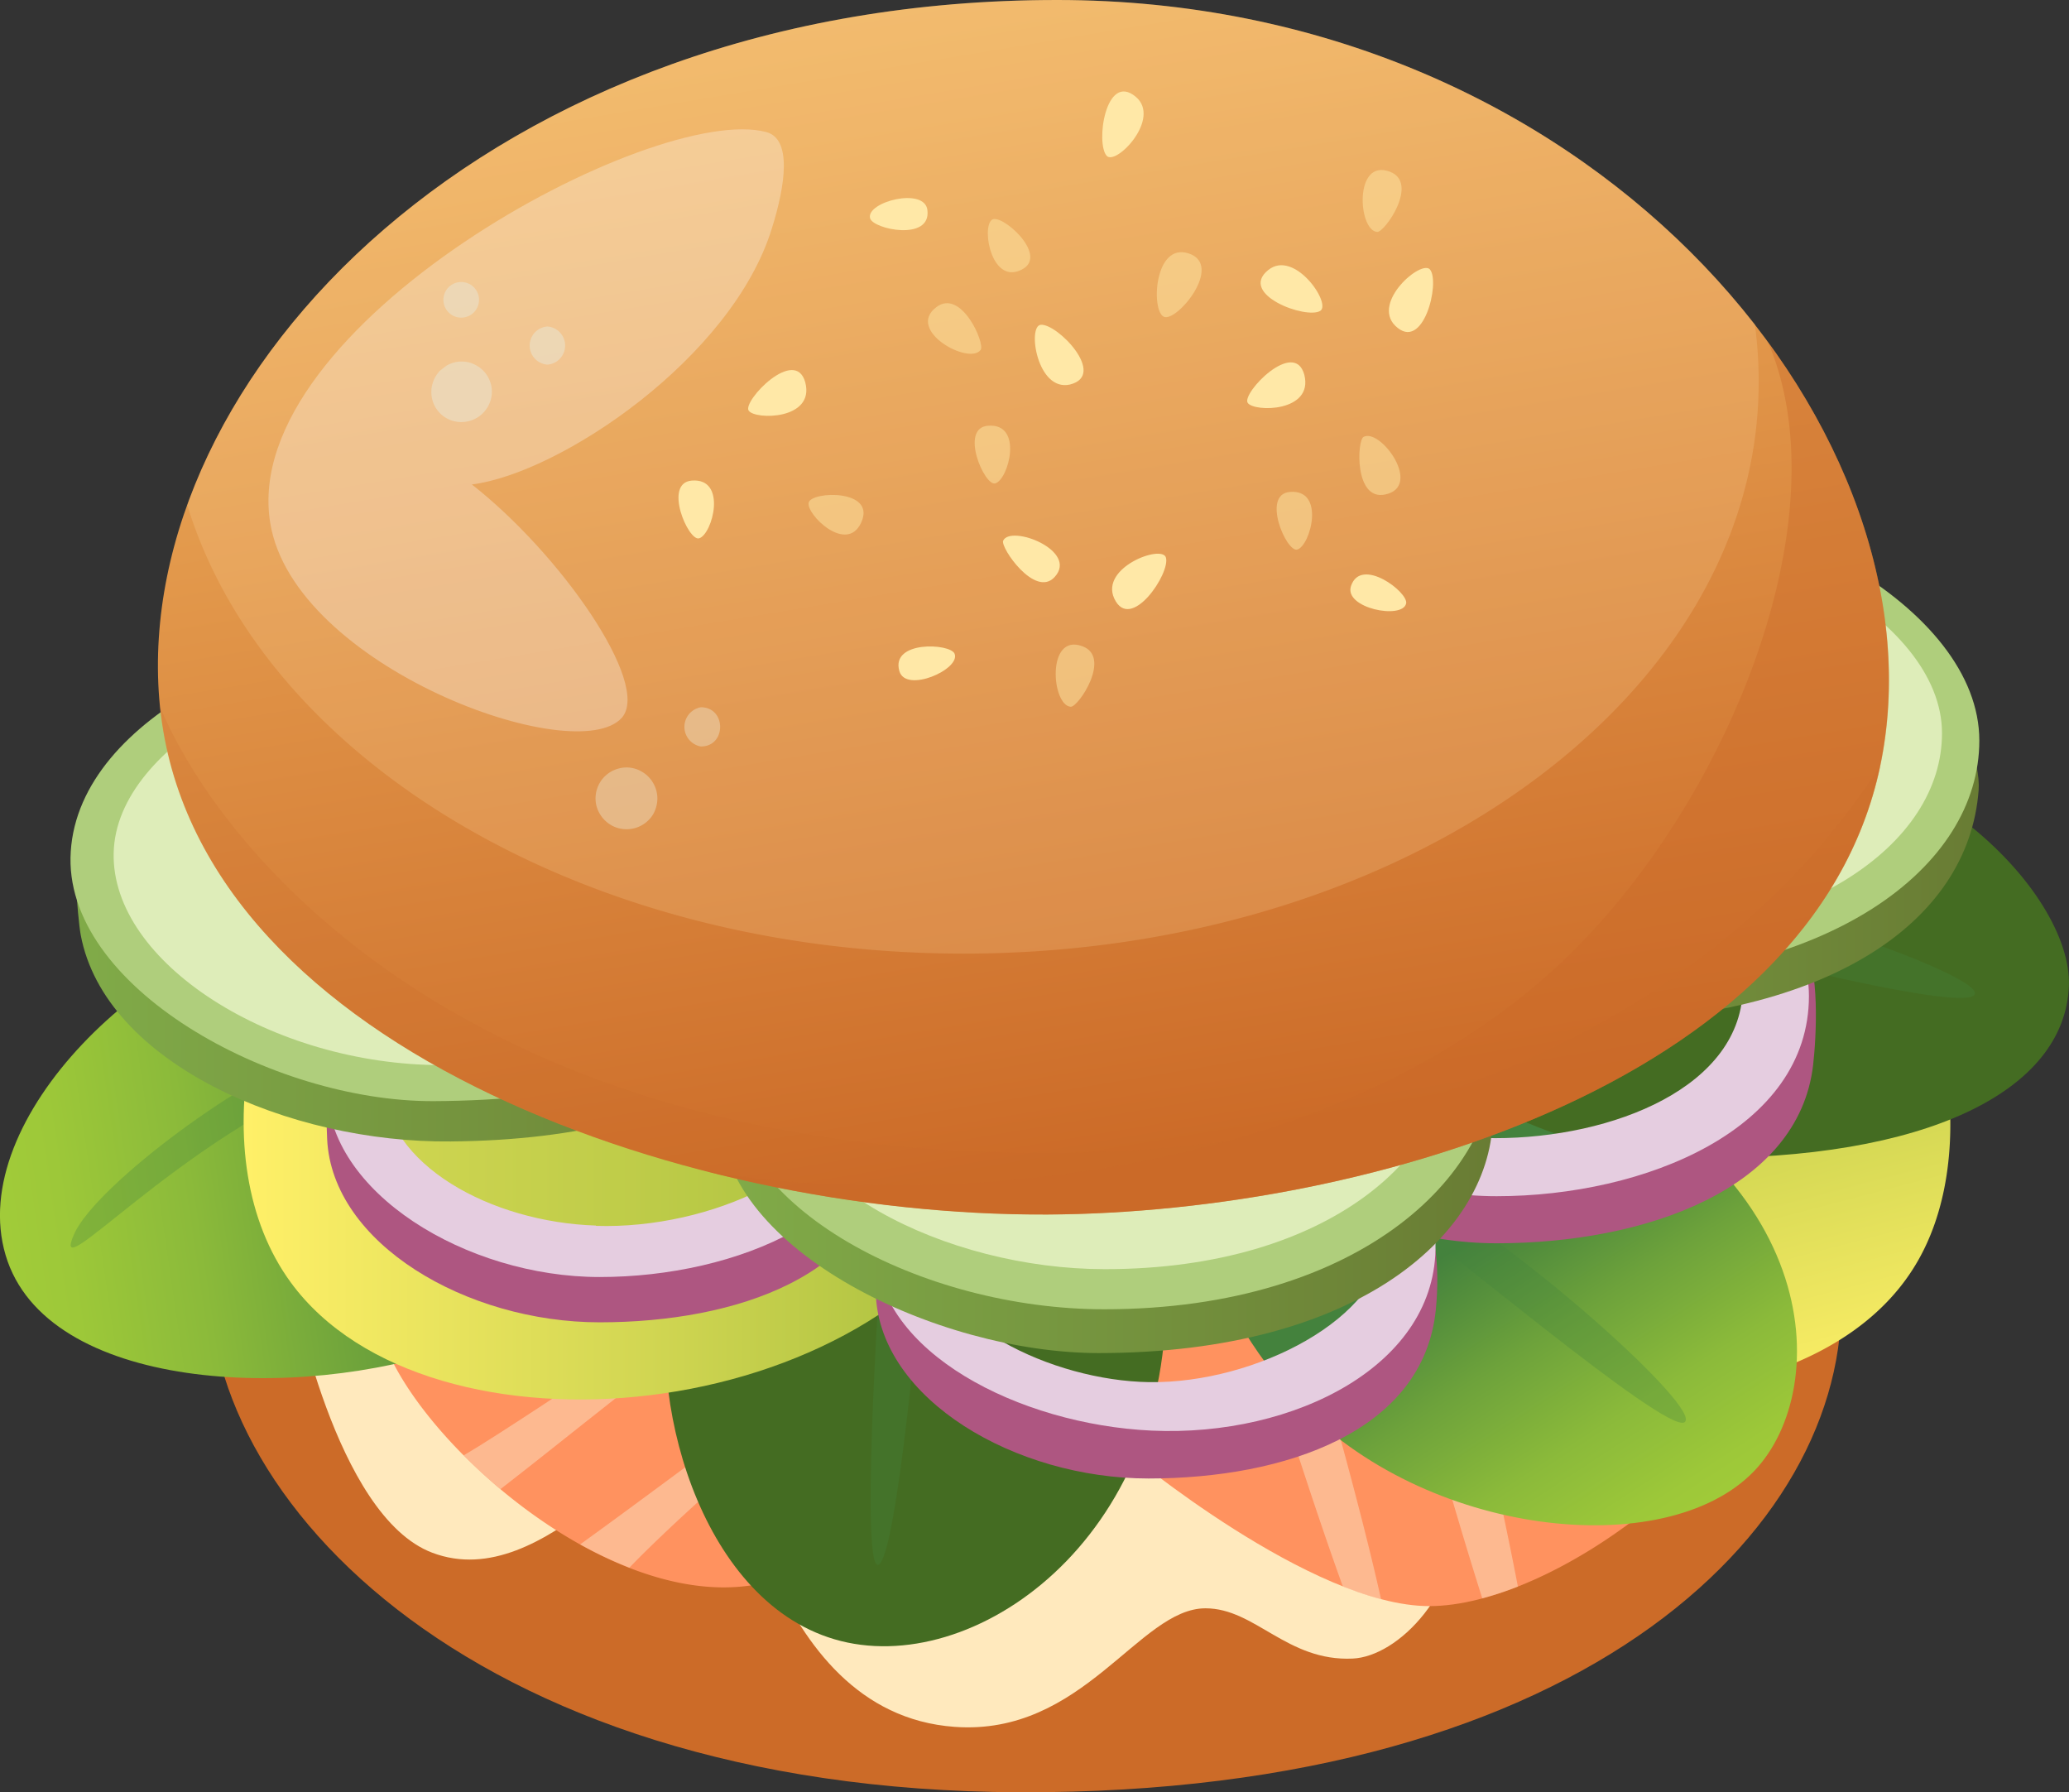 <svg xmlns="http://www.w3.org/2000/svg" xmlns:xlink="http://www.w3.org/1999/xlink" viewBox="0 0 207.88 180.05"><rect x="0" y="0" width="207.88" height="180.05" fill="#333333" stroke="none"/><defs><style>.cls-1{isolation:isolate;}.cls-2,.cls-23,.cls-25{fill:#cc6b28;}.cls-3{fill:#ffe9bd;}.cls-4{fill:#ff925f;}.cls-5{fill:#fde0c3;}.cls-28,.cls-30,.cls-5{opacity:0.5;}.cls-6{fill:#446c22;}.cls-7,.cls-9{fill:#44823d;}.cls-26,.cls-7,.cls-9{opacity:0.3;}.cls-11,.cls-21,.cls-23,.cls-25,.cls-7{mix-blend-mode:multiply;}.cls-8{fill:url(#linear-gradient);}.cls-10{fill:url(#linear-gradient-2);}.cls-11{fill:#a1bb3a;}.cls-11,.cls-25{opacity:0.4;}.cls-12{fill:url(#linear-gradient-3);}.cls-13{fill:url(#linear-gradient-4);}.cls-14{fill:#ae5681;}.cls-15{fill:#e5cde0;}.cls-16{fill:url(#linear-gradient-5);}.cls-17{fill:#afce7c;}.cls-18{fill:#deedb9;}.cls-19{fill:url(#linear-gradient-6);}.cls-20{fill:url(#linear-gradient-7);}.cls-21,.cls-23,.cls-24{opacity:0.2;}.cls-22{fill:url(#linear-gradient-8);}.cls-24{fill:#ffdca6;}.cls-24,.cls-26,.cls-27,.cls-28{mix-blend-mode:overlay;}.cls-26{fill:#fff;}.cls-27,.cls-28{fill:#ecdabd;}.cls-27{opacity:0.8;}.cls-29,.cls-30{fill:#ffe8a7;}</style><linearGradient id="linear-gradient" x1="20.61" y1="120.27" x2="74.36" y2="112.43" gradientTransform="translate(-23.84)" gradientUnits="userSpaceOnUse"><stop offset="0" stop-color="#a3cd39"/><stop offset="0.17" stop-color="#9dc839"/><stop offset="0.41" stop-color="#8bba3a"/><stop offset="0.69" stop-color="#6da23b"/><stop offset="1" stop-color="#44823d"/><stop offset="1" stop-color="#44823d"/></linearGradient><linearGradient id="linear-gradient-2" x1="48.36" y1="104.69" x2="128.06" y2="104.69" gradientTransform="translate(-23.84)" gradientUnits="userSpaceOnUse"><stop offset="0" stop-color="#fff068"/><stop offset="0.49" stop-color="#d3d753"/><stop offset="1" stop-color="#a1bb3a"/></linearGradient><linearGradient id="linear-gradient-3" x1="189.5" y1="146.25" x2="175.6" y2="93.36" xlink:href="#linear-gradient-2"/><linearGradient id="linear-gradient-4" x1="193.42" y1="156.92" x2="172.06" y2="124.11" xlink:href="#linear-gradient"/><linearGradient id="linear-gradient-5" x1="31.37" y1="89.91" x2="109.03" y2="89.91" gradientTransform="translate(-23.84)" gradientUnits="userSpaceOnUse"><stop offset="0.02" stop-color="#80aa48"/><stop offset="1" stop-color="#697c34"/></linearGradient><linearGradient id="linear-gradient-6" x1="96.21" y1="111.44" x2="173.88" y2="111.44" xlink:href="#linear-gradient-5"/><linearGradient id="linear-gradient-7" x1="144.95" y1="77.72" x2="222.62" y2="77.72" xlink:href="#linear-gradient-5"/><linearGradient id="linear-gradient-8" x1="115.29" y1="-0.96" x2="134.83" y2="116.26" gradientTransform="translate(-23.84)" gradientUnits="userSpaceOnUse"><stop offset="0" stop-color="#f0b461"/><stop offset="1" stop-color="#cc6b28"/></linearGradient></defs><title>hamburgueja</title><g class="cls-1"><g id="_1" data-name="1"><path class="cls-2" d="M21.19,125.55c2.62-23.48,49.49-38.74,85-37.38,32.83,1.25,77,17.46,78.73,40.55,1.79,23.91-25,51.54-82.51,51.33C46.63,179.85,18.53,149.4,21.19,125.55Z"/><path class="cls-3" d="M29.44,129.5s4.21,22.8,14,26.49c11.41,4.31,22.41-13.19,28.14-12.68,2.77.25,5.06,28.77,24.33,30.17,12.93.94,18.52-11.91,25.21-11.91,5,0,8.19,5.36,14.8,5.05,4.42-.21,11-6.31,11.34-16.7C147.49,141.41,56.38,116.36,29.44,129.5Z"/><path class="cls-4" d="M113.25,145.88s18.5,15.47,30.36,15.47c12.29,0,33-15.07,36.49-30.19,2.77-12.11-52.6-30.84-52.6-30.84Z"/><path class="cls-5" d="M131.86,134.5,128,138.58s3.62,11.66,6.92,20.8a34.56,34.56,0,0,0,3.84,1.28C136.42,150.11,131.86,134.5,131.86,134.5Z"/><path class="cls-5" d="M152.51,159.39c-1.95-10.16-4.83-22.34-4.83-22.34l-4.85,2.8s3.12,11.34,6.1,20.72A33.21,33.21,0,0,0,152.51,159.39Z"/><path class="cls-4" d="M87,131.53q-2-14.49-3.89-29c-19.46,8.61-44.92,22.68-45.14,29-.31,9,21,30.27,37.55,27.73,4.56-.71,11.47-3.64,19.16-7.74A113.16,113.16,0,0,1,87,131.53Z"/><path class="cls-5" d="M46.58,146.21c1.16,1.16,2.4,2.3,3.7,3.39,5.32-4.12,11.71-9.32,15.09-11.85,5.63-4.23,6.35-4.49,5.26-5.44s-2-.42-8.24,3.65C58.79,138.32,49.87,144.3,46.58,146.21Z"/><path class="cls-5" d="M63.24,157.49c2.72-2.86,8.58-8.23,11.46-10.6,5.43-4.48,7.35-5.18,6.22-6.16-1.8-1.57-8.51,4.23-22.63,14.42A40.44,40.44,0,0,0,63.24,157.49Z"/><path class="cls-6" d="M96.4,106.76c-11.66-1.46-26.78,10.06-29.11,22.8-2.2,12,3.61,32.47,17.86,35.45S119,152.85,117,126.93C115.94,113.75,107.68,108.17,96.4,106.76Z"/><path class="cls-7" d="M88.31,129.5s-1.87,28.91,0,27.67,4.16-27.88,4.16-27.88Z"/><path class="cls-8" d="M31,92.13C15,94.6-3.48,112.41.56,126.08s29.36,14.82,45.28,9.2C56.07,131.67,64.17,114.81,62,106.6,59.67,98,42.48,90.34,31,92.13Z"/><path class="cls-9" d="M32.39,105.54c-7.5,2.18-22.75,13.55-24.92,18.39-2.76,6.12,10.16-9.43,27.34-16.21Z"/><path class="cls-10" d="M95.22,78.92C80.65,63.49,52.2,66.57,37,82.17c-12.22,12.57-16.82,34.32-7.78,46.67,13.83,18.9,58.77,14.59,71.3-9.94C106.7,106.86,105.25,89.54,95.22,78.92Z"/><path class="cls-11" d="M75.36,127.47c6.2-2.76,12.41-5.45,18.58-8.26l.89-34L35.72,89.73S38.92,117,39.93,119l29.7,10.73Z"/><path class="cls-12" d="M120.31,96.26a24.81,24.81,0,0,0-3,6.61A31.21,31.21,0,0,0,120.14,124c9.19,17.51,60,24.81,72.6,2.59,9.54-16.82-2.93-50.35-26.79-55.74C142.68,65.58,123.88,90.55,120.31,96.26Z"/><path class="cls-13" d="M121.59,107.05c-5.72,9.09-.09,24.25,8.74,33.68,12.78,13.65,37,16.3,45.9,7.07,8-8.32,7.2-31.27-22.58-42.62C141.31,100.48,127.13,98.26,121.59,107.05Z"/><path class="cls-9" d="M142.19,123.47c1,0,25.19,20.65,27.06,19.41s-15.83-17.13-25.81-22.74S142.19,123.47,142.19,123.47Z"/><path class="cls-6" d="M133.18,90.47c1.35-9.27,25.84-15.55,38.1-16.21,20.94-1.14,36.95,15.26,36.59,24.78-.4,10.53-14.26,17.53-37.83,17.29C149.38,116.12,131.77,100.12,133.18,90.47Z"/><path class="cls-7" d="M179.63,97.05s17.48,4.36,18.73,2.91-14.57-7.07-18.52-7.7S179.63,97.05,179.63,97.05Z"/><path class="cls-14" d="M149.93,83.4c-13.59.39-29.39,9.91-29.34,20.84,0,11.41,15.25,20.66,29.78,20.66,14.9,0,30.34-5.41,31.8-17.9.32-2.78.71-9.74-1-12.27C175.73,86.93,161.17,83.08,149.93,83.4ZM149.51,116c-9.54-.4-22.37-5.39-22.92-12.61-.58-7.43,11.93-15.58,23.28-15.87,12.46-.33,27.51,7,26.84,14.56C176.06,109.37,160.51,116.41,149.51,116Z"/><path class="cls-15" d="M149.93,78.67c-13.59.39-29.39,9.91-29.34,20.85,0,11.4,15.25,20.65,29.78,20.65,14.9,0,31.38-6.73,31.38-20.11C181.75,88.61,164.82,78.24,149.93,78.67Zm.28,35.67c-11.52,0-23.59-7-23.62-15.73,0-8.33,12.5-15.57,23.28-15.87,11.81-.33,25.25,7.57,25.25,16.29C175.12,109.21,162,114.34,150.21,114.34Z"/><path class="cls-14" d="M59.87,94.67c-12.51-.16-28-.82-27,19.77.5,10.48,14,18.4,27.38,18.4,13.71,0,27.64-4.7,28.87-16.94C91,97.59,76.41,94.89,59.87,94.67Zm-.27,30.48c-9-.36-21.35-6.78-21.26-11.87S50.91,102,59.6,102c10.05-.06,23.46,8.08,23.19,13.25S68.8,125.52,59.6,125.15Z"/><path class="cls-15" d="M59.87,90.12c-12.5.36-27,9.11-27,19.17,0,10.49,14,19,27.38,19,13.71,0,28.87-6.19,28.87-18.49C89.13,99.26,73.55,89.73,59.87,90.12Zm0,33c-10.5-.34-21.17-6.08-21.42-14.41s10.25-16,21.38-16.26c12.35-.33,25.62,8.17,25.22,16.69C84.68,117.48,71.39,123.52,59.89,123.15Z"/><path class="cls-14" d="M115,110.36c-12.51-.16-28-.83-27,19.77.51,10.47,14,18.4,27.39,18.4,13.71,0,27.63-4.71,28.87-16.94C146.07,113.28,131.51,110.58,115,110.36Zm-.11,28.92c-9-.36-20.85-5.3-20.75-10.4s11.65-9.57,20.34-9.57c15,0,23.27,5.64,23,10.81C137.18,135.14,124.07,139.65,114.86,139.28Z"/><path class="cls-15" d="M114.62,106.11c-12.49.58-26.86,9.47-26.64,19.38.23,10.34,14.39,17.61,27.73,18.23,14.37.66,28.74-6.63,28.52-18.76C144,114.59,128.3,105.47,114.62,106.11Zm.84,32.74c-9.75-.15-22-6-22.43-14s11.52-15.52,21.85-16c11.45-.53,24.5,7.38,24.28,15.56C138.94,132.38,126.14,139,115.46,138.85Z"/><path class="cls-16" d="M8.11,93.92c-.31-1.69-.93-9.37-.3-11,4.4-11.07,22.91-17.19,36.77-17.83,18.36-.84,40.91,10,40.61,23.29-.35,15.16-13.62,26.08-39.91,26.29C29.09,114.84,10.52,106.82,8.11,93.92Z"/><path class="cls-17" d="M7.11,85.53C8,71.82,28.63,62.8,44.48,62.61c18.38-.22,39.79,11.32,39.79,24.65,0,12.68-12.83,23.23-40.69,23.36C27.38,110.7,6.2,99.11,7.11,85.53Z"/><path class="cls-18" d="M11.42,85.69c.25-11.15,18.4-20.2,33.2-20.35C61.18,65.16,80.21,76.05,80,87.23S63.52,107,44.38,107C27.37,107,11.17,96.72,11.42,85.69Z"/><path class="cls-19" d="M72.39,112.35c-.07-3.1,0-8.51,1.73-11.2,6.06-9.22,22.15-13.15,34.4-14,14.55-1,33.57,2.8,40.21,12.76,1.72,2.59,1.26,9.39,1.26,12.15,0,11.67-13.25,23.87-39.63,23.87C94.17,135.91,72.71,125.6,72.39,112.35Z"/><path class="cls-17" d="M73.1,107.82c.12-13.74,20.15-23.95,36-25.07,18.33-1.29,40.38,9,41.16,22.29.75,12.66-13.43,26.49-39.32,26.49C92.81,131.53,73,121.43,73.1,107.82Z"/><path class="cls-18" d="M77.68,107.15c.1-11.79,17.76-20.55,31.7-21.51,16.16-1.1,35.58,7.71,36.27,19.12.66,10.87-11.84,22.74-34.64,22.74C95.06,127.5,77.58,118.83,77.68,107.15Z"/><path class="cls-20" d="M121.14,76.18c.92-14.06,21.52-23.31,37.38-23.5,14.62-.17,30.82,6.68,37,16.62,1.59,2.56,3.48,7.29,3.28,10.08-1,13.37-15.39,23.38-41.28,23.38C141.3,102.76,120.22,90.12,121.14,76.18Z"/><path class="cls-17" d="M121.43,72.63c.93-13.75,21.61-22.8,37.52-23C177.4,49.43,198.87,61,198.87,74.4c0,12.73-15,24.22-41,24.22C141.67,98.62,120.51,86.26,121.43,72.63Z"/><path class="cls-18" d="M125.18,72.07c.84-12,19.51-19.89,33.89-20,16.65-.19,36.05,9.93,36.05,21.59,0,11.11-13.53,21.14-37,21.14C143.46,94.75,124.35,84,125.18,72.07Z"/><g class="cls-21"><path class="cls-2" d="M120.23,54.2Z"/></g><path class="cls-22" d="M106.2,0C48.78,0,13.41,38,16,70.21c2.81,34.64,52.08,52,89.24,51.8,32.57-.15,78.33-13.73,83.94-46.5C194.89,42.31,159.56,0,106.2,0Z"/><path class="cls-23" d="M104.7,115.81c-56.34,0-81.86-28.84-88.59-44.72,3.57,34.05,52.31,51.09,89.15,50.92,32.06-.15,76.91-13.31,83.65-45C186.94,79.28,167.14,115.81,104.7,115.81Z"/><path class="cls-24" d="M176.32,32.61C162,14.2,137.11,0,106.2,0,60.15,0,28.29,24.46,18.82,50.75c7.87,25.76,39.8,45.05,78,45.05,44.12,0,79.88-25.71,79.88-57.42A42.47,42.47,0,0,0,176.32,32.61Z"/><path class="cls-25" d="M177.63,34.35c7.62,17.76-4.13,46.33-20.26,61.86-22.46,21.64-58.19,23.27-70.73,22.8a93.56,93.56,0,0,1-15.79-1.38A137.9,137.9,0,0,0,105.26,122c32.57-.15,78.33-13.73,83.94-46.5C191.49,62.15,187.13,47.32,177.63,34.35Z"/><path class="cls-26" d="M27.15,52.53C23.92,32.75,65.67,10.23,77,13.27c2.56.69,1.94,5.26.55,9.68-4,13-21.24,24.59-30.14,25.72,8.85,6.92,18,20,15.09,23.41C57.93,77.34,29.5,67,27.15,52.53Z"/><path class="cls-27" d="M46.34,28.33a1.79,1.79,0,0,0,0,3.58A1.79,1.79,0,0,0,46.34,28.33Z"/><path class="cls-27" d="M49,37.82h0a3,3,0,0,0-1.09-1.08,2.94,2.94,0,0,0-1.53-.42h0a2.94,2.94,0,0,0-1.53.42l-.61.47a3,3,0,0,0-.78,1.33,2.75,2.75,0,0,0-.12.86,3,3,0,0,0,3,3h0A3.06,3.06,0,0,0,49,40.88,3,3,0,0,0,49,37.82Z"/><path class="cls-27" d="M55,32.8a1.92,1.92,0,0,0,0,3.83A1.92,1.92,0,0,0,55,32.8Z"/><path class="cls-28" d="M70.42,71.05a2,2,0,0,0,0,3.94C73,75,73,71.05,70.42,71.05Z"/><path class="cls-28" d="M65.62,78.65a3.08,3.08,0,0,0-1.12-1.12,3,3,0,0,0-2.39-.31A3.1,3.1,0,0,0,59.94,81a3.18,3.18,0,0,0,1.82,2.07,3.12,3.12,0,0,0,3.36-.64,2.87,2.87,0,0,0,.51-.64,3.28,3.28,0,0,0,.42-1.59A3.09,3.09,0,0,0,65.62,78.65Z"/><path class="cls-29" d="M69.5,48.28c3.6-.29,2.09,5.41.74,5.8C69.15,54.39,66.62,48.52,69.5,48.28Z"/><path class="cls-29" d="M80.91,38.42c-1-3.68-6.32,1.88-5.69,2.83S81.89,42.19,80.91,38.42Z"/><path class="cls-29" d="M131.05,37.65c-1-3.68-6.32,1.87-5.69,2.82S132,41.42,131.05,37.65Z"/><path class="cls-30" d="M119.43,25.46c-3.46-1.14-3.8,5.76-2.5,6.36S123,26.63,119.43,25.46Z"/><path class="cls-29" d="M135.74,58.87c1-3,5.78.63,5.54,1.75C140.93,62.27,135,61.11,135.74,58.87Z"/><path class="cls-30" d="M86.53,52.49c1.54-3.38-5-3.16-5.28-2S85.07,55.7,86.53,52.49Z"/><path class="cls-29" d="M104.56,32.63c-1.35.14-.36,6.74,2.94,6C111.28,37.69,106.21,32.46,104.56,32.63Z"/><path class="cls-29" d="M117.14,56c-.41-1.31-6.62,1-5.19,4.12C113.58,63.62,117.64,57.55,117.14,56Z"/><path class="cls-30" d="M137,43.89c1.7-.92,6,5,2.16,5.79C136.07,50.32,136.34,44.25,137,43.89Z"/><path class="cls-30" d="M107.58,71c-1.93-.12-2.47-7.43,1.17-6.08C111.72,66,108.34,71.06,107.58,71Z"/><path class="cls-29" d="M90.36,67.41c-.88-3.08,5.11-2.79,5.55-1.74C96.55,67.23,91,69.69,90.36,67.41Z"/><path class="cls-30" d="M129.6,49.42c3.59-.3,2.08,5.4.74,5.79C129.25,55.52,126.72,49.65,129.6,49.42Z"/><path class="cls-29" d="M93.18,21.1c.4,3.18-5.49,1.93-5.76.82C87,20.29,92.89,18.75,93.18,21.1Z"/><path class="cls-29" d="M132.65,31.23c1.16-.71-2.6-6.23-5.23-4.1C124.4,29.58,131.24,32.1,132.65,31.23Z"/><path class="cls-29" d="M111.2,15.66c.94,1,5.53-3.77,2.9-5.95C111.08,7.21,110.06,14.44,111.2,15.66Z"/><path class="cls-30" d="M98.53,35.15c-1.14,1.57-7.55-1.94-4.46-4.29C96.59,28.94,99,34.53,98.53,35.15Z"/><path class="cls-29" d="M143.69,27.09c-.83-1.08-5.91,3.26-3.5,5.64C143,35.47,144.71,28.39,143.69,27.09Z"/><path class="cls-30" d="M138.37,23.3c-1.93-.14-2.35-7.43,1.28-6.05C142.61,18.37,139.13,23.35,138.37,23.3Z"/><path class="cls-30" d="M102.81,27c-3.11,1.83-4.22-4-3.18-4.9C100.48,21.3,105.3,25.5,102.81,27Z"/><path class="cls-30" d="M99.26,42.77c3.6-.3,2.08,5.41.74,5.79C98.91,48.88,96.38,43,99.26,42.77Z"/><path class="cls-29" d="M100.79,54.32c.75-1.65,7.61,1,5.17,3.65C104,60.11,100.5,55,100.79,54.32Z"/></g></g></svg>